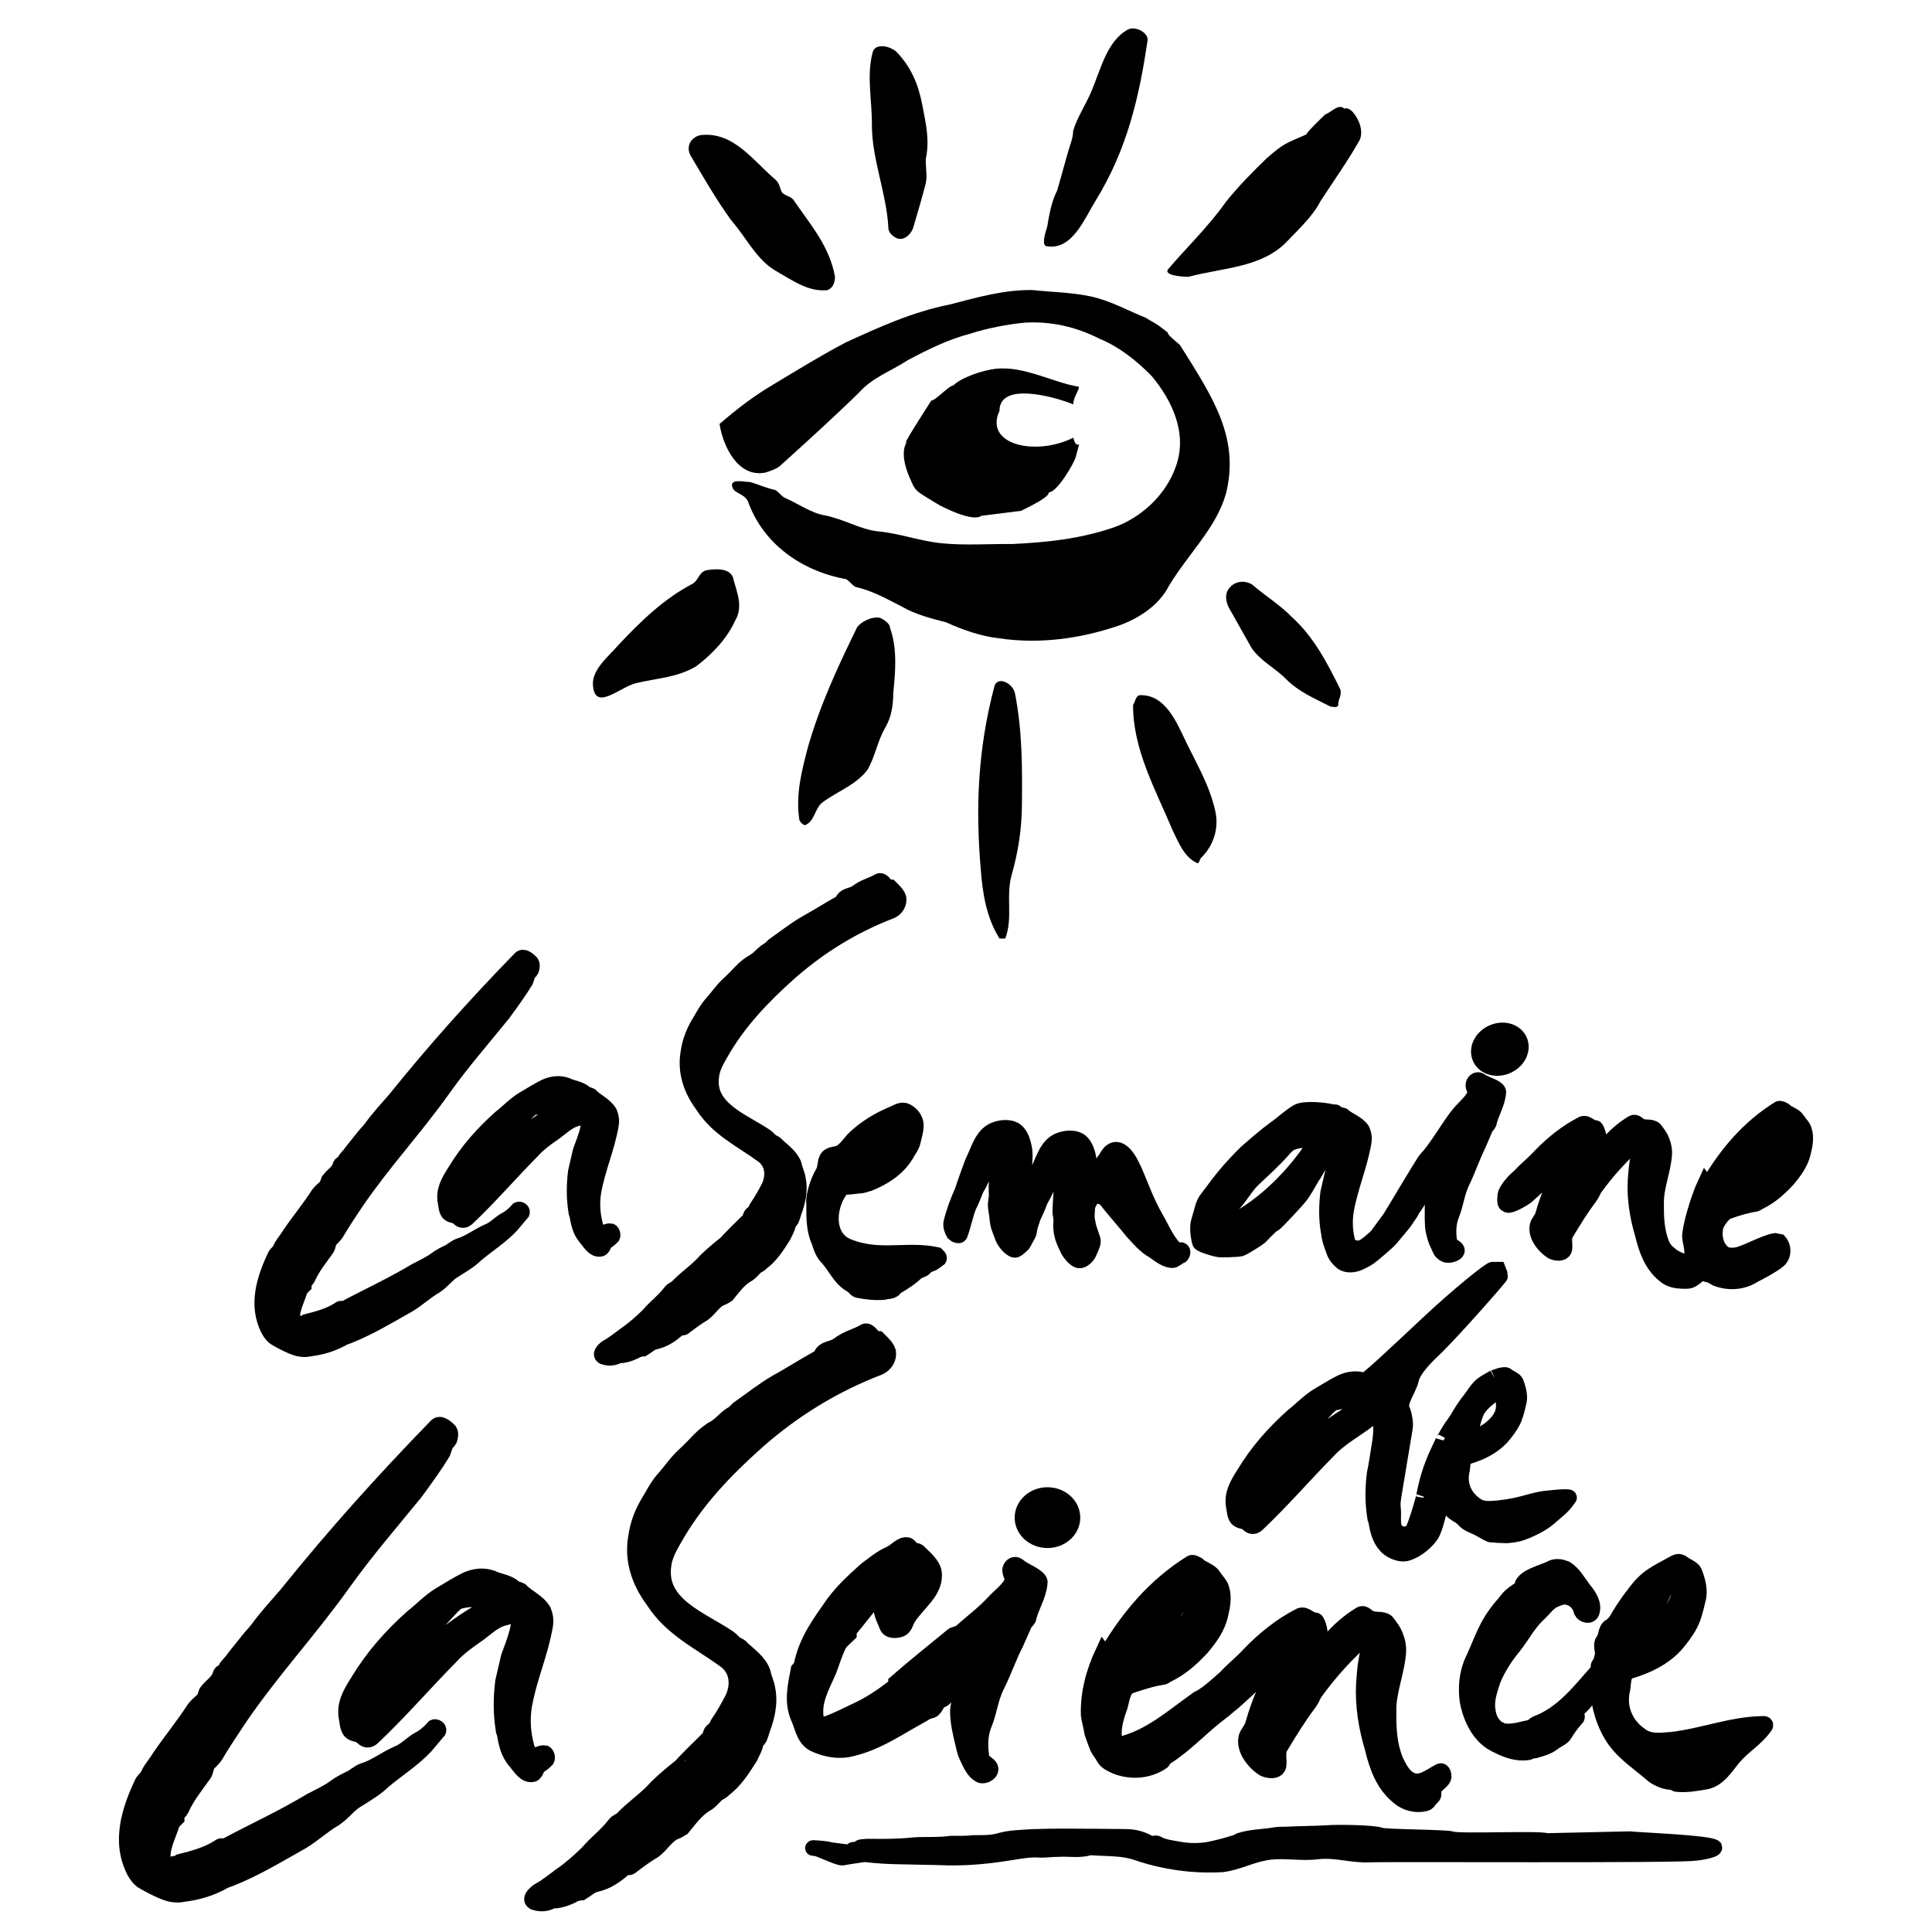 <?xml version="1.0" encoding="utf-8"?>
<!-- Generator: Adobe Illustrator 13.0.0, SVG Export Plug-In . SVG Version: 6.00 Build 14948)  -->
<!DOCTYPE svg PUBLIC "-//W3C//DTD SVG 1.0//EN" "http://www.w3.org/TR/2001/REC-SVG-20010904/DTD/svg10.dtd">
<svg version="1.0" id="Layer_1" xmlns="http://www.w3.org/2000/svg" xmlns:xlink="http://www.w3.org/1999/xlink" x="0px" y="0px"
	 width="192.756px" height="192.756px" viewBox="0 0 192.756 192.756" enable-background="new 0 0 192.756 192.756"
	 xml:space="preserve">
<g>
	<polygon fill-rule="evenodd" clip-rule="evenodd" fill="#FFFFFF" points="0,0 192.756,0 192.756,192.756 0,192.756 0,0 	"/>
	<path fill-rule="evenodd" clip-rule="evenodd" stroke="#000000" stroke-width="1.543" stroke-miterlimit="2.613" d="
		M117.573,184.5c-0.733-0.139-1.48-0.197-2.126-0.572c-0.185-0.094-0.557,0.088-0.741-0.006c-0.737-0.467-1.569-0.658-2.403-0.666
		c-1.02-0.01-2.131-0.02-3.15-0.027c-2.039-0.018-4.17-0.037-6.21,0.037c-1.02,0.084-2.038,0.076-3.06,0.344
		c-0.837,0.27-1.764,0.26-2.69,0.252c-0.742,0.086-1.576,0.078-2.317,0.072c-1.206,0.174-2.502,0.07-3.708,0.152
		c-1.577,0.172-3.059,0.158-4.634,0.145c-1.761,0.076,0.342,0.338-1.418,0.324c-0.371-0.004,3.988-0.182,3.616,0
		c-0.373,0.18-4.356,0.699-4.728,0.789c-0.463-0.004-2.382-0.971-2.753-0.975c-0.556-0.004,0.648,0.098,0,0
		c-0.093-0.002,1.548,0.094,1.455,0.186c6.109,0.789,4.839,0.605,10.954,0.752c2.223,0.111,4.449-0.055,6.675-0.404
		c1.206-0.174,2.32-0.439,3.524-0.338c0.556,0.006,1.113-0.082,1.669-0.076c1.112-0.084,2.314,0.203,3.431-0.248
		c-0.092-0.092-0.09-0.277-0.182-0.463c0.277,0.096,0.089,0.463,0.273,0.557c1.481,0.105,2.965,0.025,4.351,0.498
		c2.771,0.947,5.642,1.34,8.516,1.182c1.483-0.172,2.787-0.898,4.272-1.162c1.856-0.354,3.52,0.123,5.376-0.139
		c1.762-0.168,3.332,0.398,5.094,0.322c1.297-0.082,31.14,0.1,32.439-0.166c0.277,0.004,2.043-0.277,1.953-0.555
		c-0.46-0.465-7.816-0.734-8.464-0.832c-0.186-0.002-8.092,0.186-8.277,0.186c-0.739-0.283-8.747,0.098-9.486-0.186
		c-0.554-0.189-6.514-0.182-7.068-0.371c-0.646-0.281-4.599-0.32-5.341-0.234c-1.391,0.08-2.781,0.068-4.171,0.148
		c-0.371-0.004-0.834-0.008-1.206,0.082c-1.113,0.174-2.225,0.164-3.34,0.523c-0.187,0.09-0.466,0.273-0.651,0.271
		c-0.836,0.27-1.579,0.447-2.415,0.625C119.61,184.701,118.591,184.693,117.573,184.5L117.573,184.5z"/>
	<path fill-rule="evenodd" clip-rule="evenodd" d="M68.934,15.58c1.313,2.221,2.472,4.247,3.999,6.373
		c1.529,1.742,2.475,3.863,4.396,5.032c1.729,0.975,3.263,2.141,5.195,1.966c0.581-0.187,0.779-0.761,0.784-1.337
		c-0.552-3.079-2.464-5.208-4.179-7.72c-0.382-0.387-0.962-0.392-1.151-0.778c-0.19-0.386-0.186-0.77-0.569-1.157
		c-2.3-1.941-4.205-4.839-7.49-4.482C68.951,13.659,68.363,14.614,68.934,15.58L68.934,15.58z"/>
	<path fill-rule="evenodd" clip-rule="evenodd" d="M92.024,10.503c-0.405-2.109-1.125-3.851-2.656-5.401
		c-0.768-0.583-2.117-0.787-2.318,0.172c-0.6,2.299-0.042,4.801-0.062,7.105c-0.031,3.458,1.483,6.928,1.646,10.386
		c-0.003,0.384,0.379,0.772,0.764,0.967c0.769,0.391,1.548-0.371,1.748-1.137c0.397-1.341,0.795-2.683,1.195-4.215
		c0.2-0.766,0.013-1.537,0.022-2.497C92.766,13.966,92.393,12.426,92.024,10.503L92.024,10.503z"/>
	<path fill-rule="evenodd" clip-rule="evenodd" d="M109.323,19.999c3.131-5.089,4.338-10.334,5.159-15.897
		c0.2-0.766-1.145-1.546-1.921-1.169c-2.134,1.134-2.737,4.01-3.723,6.306c-0.591,1.34-1.374,2.485-1.771,3.826
		c-0.005,0.577-0.203,1.151-0.401,1.726c-0.397,1.341-0.797,2.874-1.194,4.215c-0.59,1.147-0.795,2.49-0.998,3.641
		c-0.197,0.574-0.596,1.916-0.017,1.921C106.963,24.972,108.148,21.909,109.323,19.999L109.323,19.999z"/>
	<path fill-rule="evenodd" clip-rule="evenodd" d="M116.51,26.897c-0.391,0.667,1.881,0.722,2.05,0.724
		c3.483-0.93,7.345-0.897,9.878-3.563c1.222-1.287,2.53-2.475,3.316-4.004c1.369-2.102,2.737-4.01,3.915-6.112
		c0.394-0.957-0.131-2.144-0.744-2.81c-0.131-0.142-0.587-0.468-0.781-0.278c-0.574-0.581-1.347,0.374-1.928,0.561
		c-0.195,0.19-1.874,1.802-1.876,1.994c-2.132,0.942-2.203,0.851-3.954,2.373c-1.363,1.333-2.726,2.666-4.093,4.382
		C120.534,22.645,118.461,24.61,116.51,26.897L116.51,26.897z"/>
	<path fill-rule="evenodd" clip-rule="evenodd" d="M115.564,32.456c-0.576-0.389-0.637-0.342-1.212-0.732
		c-1.923-0.785-3.652-1.76-5.579-2.161c-1.928-0.401-3.857-0.418-5.786-0.627c-2.896-0.025-5.412,0.722-8.314,1.464
		c-3.675,0.737-6.97,2.245-10.265,3.753c-2.521,1.322-4.656,2.648-7.18,4.163c-1.94,1.136-3.689,2.465-5.44,3.986
		c0.366,2.309,1.884,5.395,4.591,4.842c0.581-0.187,1.162-0.375,1.551-0.755c2.724-2.473,5.254-4.756,7.785-7.231
		c1.365-1.524,3.107-2.085,4.855-3.223c2.134-1.134,4.072-2.077,6.201-2.635c1.743-0.561,3.676-0.928,5.416-1.105
		c2.704-0.168,5.208,0.43,7.515,1.603c1.924,0.785,3.649,2.144,5.181,3.694c2.102,2.515,3.616,5.794,2.43,9.049
		c-0.99,2.872-3.52,5.155-6.231,6.092c-3.292,1.124-6.576,1.479-10.053,1.641c-2.316-0.02-4.634,0.152-6.949-0.06
		c-2.315-0.212-4.238-0.997-6.553-1.209c-1.736-0.208-3.272-1.182-5.199-1.582c-1.349-0.204-2.692-1.176-4.039-1.764
		c-0.384-0.195-0.574-0.582-0.958-0.777c-0.963-0.2-1.732-0.591-2.502-0.79c-0.579-0.005-2.12-0.403-1.742,0.561
		c0.188,0.578,1.152,0.586,1.532,1.358c1.507,4.238,5.344,6.96,9.777,7.768c0.384,0.195,0.574,0.581,0.958,0.776
		c1.734,0.399,3.079,1.179,4.616,1.961c1.345,0.78,2.886,1.177,4.427,1.575c1.73,0.784,3.462,1.375,5.198,1.582
		c4.049,0.611,8.107,0.07,11.979-1.241c2.131-0.75,4.072-2.077,5.055-3.989c1.959-3.249,4.684-5.722,5.679-9.17
		c1.4-5.559-1.273-9.6-4.565-14.818c-0.097-0.152-1.356-1.077-1.229-1.277L115.564,32.456L115.564,32.456z"/>
	<path fill-rule="evenodd" clip-rule="evenodd" d="M128.322,67.763c1.247,1.263,2.879,1.946,4.417,2.728
		c0.192,0.001,0.77,0.198,0.773-0.186c0.005-0.577,0.395-0.958,0.207-1.535c-1.328-2.701-2.657-5.209-4.765-7.148
		c-1.339-1.356-2.684-2.136-4.024-3.3c-0.961-0.584-2.122-0.21-2.517,0.746c-0.198,0.574-0.01,1.153,0.18,1.538
		c0.761,1.352,1.521,2.703,2.281,4.053C125.828,66.013,127.175,66.6,128.322,67.763L128.322,67.763z"/>
	<path fill-rule="evenodd" clip-rule="evenodd" d="M119.865,85.551c1.185-1.158,1.763-2.866,1.392-4.597
		c-0.557-2.502-1.698-4.432-2.836-6.747c-0.949-1.929-2.08-5.012-4.784-4.844c-0.388,0.189-0.394,0.765-0.588,0.956
		c-0.038,4.417,2.242,8.47,3.944,12.518c0.569,1.158,1.135,2.699,2.481,3.287C119.667,86.126,119.67,85.742,119.865,85.551
		L119.865,85.551z"/>
	<path fill-rule="evenodd" clip-rule="evenodd" d="M100.931,87.308c0.648-2.287,1.006-4.601,1.026-6.906
		c0.031-3.648,0.063-7.297-0.675-11.146c-0.184-1.154-1.913-1.938-2.118-0.595c-1.599,6.133-1.842,11.893-1.316,18.043
		c0.172,2.306,0.536,4.806,1.869,6.931c0.193,0.001,0.579,0.005,0.579,0.005C101.087,91.535,100.333,89.416,100.931,87.308
		L100.931,87.308z"/>
	<path fill-rule="evenodd" clip-rule="evenodd" d="M88.318,72.601c0.653-1.113,0.793-2.298,0.803-3.451
		c0.211-2.111,0.425-4.414-0.329-6.533c0.003-0.384-0.572-0.773-0.957-0.968c-0.771-0.198-1.934,0.367-2.324,0.94
		c-1.966,4.017-3.737,7.843-4.932,12.058c-0.6,2.3-1.199,4.599-0.835,7.1c-0.001,0.192,0.381,0.58,0.574,0.582
		c0.969-0.376,0.98-1.72,1.758-2.291c1.554-1.138,3.296-1.7,4.468-3.226C87.328,75.473,87.534,73.939,88.318,72.601L88.318,72.601z"
		/>
	<path fill-rule="evenodd" clip-rule="evenodd" d="M63.453,68.159c2.14-0.512,4.059-0.54,6-1.676
		c1.749-1.329,3.114-2.854,3.901-4.576c0.784-1.337,0.217-2.687-0.158-4.035c-0.183-1.154-1.534-1.166-2.693-0.984
		c-0.774,0.186-0.781,0.954-1.363,1.333c-2.909,1.511-5.246,3.796-7.39,6.082c-1.17,1.334-2.919,2.664-2.548,4.396
		C59.569,70.814,61.905,68.53,63.453,68.159L63.453,68.159z"/>
	<path fill-rule="evenodd" clip-rule="evenodd" stroke="#000000" stroke-width="1.543" stroke-miterlimit="2.613" d="
		M34.234,157.953c2.354-3.293,4.686-5.953,7.215-9.064c0.938-1.283,1.876-2.566,2.722-3.941c0.095-0.275,0.19-0.551,0.285-0.828
		c0.094-0.184,0.28-0.273,0.375-0.457c0.095-0.275,0.191-0.645,0.008-0.922c-0.368-0.371-0.919-0.838-1.293-0.473
		c-5.33,5.486-10.103,10.791-14.974,16.834c-1.03,1.189-1.965,2.195-2.903,3.479c-0.281,0.367-0.655,0.732-0.936,1.098
		c-0.562,0.732-1.124,1.373-1.593,2.016c-0.281,0.365-0.561,0.547-0.657,0.916c-0.095,0.184-0.373,0.18-0.467,0.363
		c-0.193,0.828-0.937,1.191-1.406,1.832c-0.095,0.277-0.19,0.553-0.285,0.736c-0.28,0.273-0.653,0.547-0.935,0.912
		c-1.127,1.742-2.345,3.207-3.471,4.857c-0.376,0.643-0.844,1.1-1.127,1.742c-0.095,0.275-0.375,0.457-0.562,0.732
		c-1.321,2.754-2.369,5.971-0.819,8.936c0.182,0.369,0.549,0.834,0.917,1.021c0.645,0.375,1.199,0.656,1.845,0.938
		c0.646,0.283,1.386,0.475,2.129,0.295c1.392-0.172,2.599-0.529,3.81-1.164c0.279-0.182,0.558-0.271,0.837-0.361
		c2.511-0.992,4.746-2.355,7.168-3.719c1.21-0.727,2.146-1.641,3.263-2.275c0.838-0.547,1.402-1.371,2.147-1.826
		c1.024-0.637,1.956-1.182,2.704-1.912c1.4-1.186,2.891-2.096,4.201-3.467c0.468-0.549,0.843-1.008,1.311-1.557
		c0.095-0.275-0.274-0.463-0.46-0.373c-0.468,0.551-1.028,1.006-1.586,1.277c-0.745,0.455-1.307,1.096-2.051,1.365
		c-1.209,0.543-2.236,1.363-3.443,1.723c-0.465,0.18-0.838,0.545-1.211,0.727c-0.558,0.271-1.117,0.543-1.583,0.908
		c-0.746,0.547-1.583,0.908-2.421,1.361c-2.888,1.727-5.679,2.994-8.565,4.535c-0.093,0-0.37-0.096-0.463-0.004
		c-1.211,0.82-2.605,1.176-3.998,1.533c-0.093,0.092-0.279,0.182-0.372,0.182c-0.463-0.006-1.301,0.449-1.297-0.104
		c-0.266-1.387,0.486-2.578,0.868-3.865c0.094-0.184,0.282-0.367,0.468-0.549c0-0.092,0.002-0.277,0.003-0.369
		c0.187-0.184,0.374-0.365,0.468-0.549c0.567-1.285,1.411-2.293,2.255-3.484c0.188-0.275,0.191-0.734,0.379-1.01
		c0.281-0.275,0.561-0.549,0.748-0.824c0.753-1.283,1.504-2.383,2.349-3.668C27.209,166.557,30.763,162.809,34.234,157.953
		L34.234,157.953z"/>
	<path fill-rule="evenodd" clip-rule="evenodd" stroke="#000000" stroke-width="1.543" stroke-miterlimit="2.613" d="
		M47.438,163.23c1.039-0.711,1.774-1.553,2.889-1.82c0.556-0.086,1.582-0.723,1.483-0.078c-0.011,1.291-0.58,2.668-1.055,3.955
		c-0.192,0.828-0.385,1.656-0.577,2.484c-0.2,1.658-0.213,3.133,0.05,4.795c-0.001,0.092-0.001,0.184,0.09,0.277
		c0.176,1.016,0.353,2.031,1.087,2.867c0.458,0.557,1.006,1.484,1.749,1.305c0.372-0.088,0.378-0.826,0.75-0.914
		c0.28-0.182,0.466-0.365,0.653-0.547c0.094-0.186,0.005-0.555-0.18-0.648c-0.462-0.096-0.837,0.361-1.299,0.174
		c-0.276-0.188-0.459-0.465-0.549-0.834c-0.358-1.387-0.44-2.586-0.243-3.967c0.489-2.854,1.622-5.242,2.11-8.096
		c0.098-0.553,0.009-1.014-0.172-1.477c-0.548-0.926-1.564-1.305-2.299-2.047c-0.185-0.096-0.37-0.096-0.554-0.189
		c-0.643-0.652-1.569-0.66-2.308-1.035c-0.832-0.283-1.666-0.199-2.503,0.162c-0.931,0.453-1.77,1-2.701,1.545
		c-1.025,0.637-1.773,1.459-2.707,2.189c-2.148,1.916-3.926,3.93-5.431,6.406c-0.751,1.191-1.41,2.293-1.144,3.678
		c0.088,0.461,0.084,0.922,0.359,1.293c0.275,0.279,0.554,0.281,0.923,0.377c0.185,0.094,0.368,0.373,0.645,0.467
		c0.277,0.094,0.557-0.088,0.65-0.18c2.804-2.648,5.145-5.393,7.856-8.137C45.667,164.506,46.507,163.867,47.438,163.23
		L47.438,163.23z"/>
	<path fill-rule="evenodd" clip-rule="evenodd" stroke="#000000" stroke-width="1.543" stroke-miterlimit="2.613" d="
		M68.333,145.115c-0.832,0.738-1.404,1.646-2.153,2.471c-0.562,0.641-0.939,1.375-1.315,2.016c-0.752,1.193-1.226,2.387-1.423,3.768
		c-0.391,2.303,0.332,4.43,1.706,6.285c1.828,2.873,4.597,4.096,7.268,6.055c1.196,0.934,1.276,2.408,0.709,3.695
		c-0.471,0.916-0.941,1.742-1.505,2.566c-0.095,0.277-0.283,0.551-0.562,0.734c-0.188,0.182-0.189,0.459-0.284,0.643
		c-2.654,2.596-3.284,3.291-2.338,2.469c-1.026,0.82-1.959,1.551-2.895,2.465c-1.03,1.189-2.334,2.008-3.457,3.195
		c-0.187,0.184-0.558,0.271-0.746,0.547c-0.844,1.1-1.869,1.828-2.712,2.834c-0.841,0.822-1.775,1.645-2.708,2.281
		c-0.746,0.547-1.4,1.096-2.238,1.549c-0.373,0.273-0.934,0.822-0.38,1.104c0.832,0.283,1.667,0.105,2.229-0.535
		c-0.093,0.092-0.093,0.092-0.187,0.184c0,0.092-0.001,0.184,0.092,0.186c0.742-0.086,1.393-0.357,2.045-0.721
		c0.185,0.002,0.371-0.088,0.557-0.088c0.465-0.271,0.933-0.729,1.397-0.816c1.207-0.266,2.046-0.904,2.887-1.635
		c0.187-0.184,0.371,0.004,0.557-0.088c0.746-0.547,1.306-1.002,2.051-1.457c1.024-0.543,1.498-1.738,2.521-2.098
		c0.278-0.09,0.466-0.273,0.652-0.363c0.749-0.916,1.405-1.832,2.337-2.377c0.372-0.182,0.653-0.547,0.934-0.822
		c0.188-0.273,0.652-0.363,0.839-0.639c1.119-0.818,1.871-2.012,2.623-3.203c0.189-0.459,0.47-0.826,0.568-1.379
		c0.001-0.184,0.281-0.365,0.375-0.549c0.189-0.459,0.286-0.92,0.476-1.379c0.381-1.195,0.577-2.393,0.31-3.592
		c-0.088-0.555-0.362-1.018-0.45-1.572c-0.362-1.018-1.283-1.67-2.11-2.416c-0.091-0.184-0.368-0.279-0.553-0.373
		c-0.276-0.186-0.459-0.465-0.736-0.65c-2.764-1.869-7.014-3.289-6.517-7.156c0.102-1.014,0.572-1.84,1.043-2.664
		c2.165-3.854,5.064-6.871,8.333-9.793c3.642-3.195,7.648-5.65,12.111-7.363c0.651-0.271,1.027-0.912,0.94-1.559
		c-0.181-0.555-0.641-0.928-1.008-1.299c-0.093-0.002-0.277-0.096-0.37-0.096c-0.368-0.279-0.641-0.928-1.107-0.562
		c-0.838,0.453-1.673,0.631-2.513,1.27c-0.56,0.455-1.485,0.262-1.771,1.182c-1.49,0.816-2.888,1.727-4.378,2.543
		c-1.397,0.818-2.517,1.73-3.823,2.641c-0.187,0.184-0.374,0.365-0.467,0.457c-0.744,0.363-1.121,1.004-1.866,1.459
		C70.111,143.102,69.36,144.201,68.333,145.115L68.333,145.115z"/>
	<path fill-rule="evenodd" clip-rule="evenodd" stroke="#000000" stroke-width="1.543" stroke-miterlimit="2.613" d="
		M88.503,162.244c0.186,0.504,0.923,0.469,1.388,0.287c0.372-0.18,0.469-0.641,0.657-1.008c0.941-1.559,2.897-2.74,2.636-4.678
		c-0.178-0.832-0.915-1.393-1.558-2.043c-0.092-0.092-0.277-0.094-0.462-0.096c-0.276-0.188-0.458-0.557-0.644-0.559
		c-0.648-0.098-1.118,0.635-1.769,0.906c-0.837,0.361-1.584,1-2.331,1.547c-1.214,1.096-2.242,2.01-3.273,3.383
		c-1.407,2.016-2.72,3.756-3.205,6.242c-0.093,0.09-0.188,0.273-0.281,0.365c-0.292,1.564-0.676,3.129-0.041,4.701
		c0.455,0.926,0.538,2.127,1.552,2.688c1.015,0.471,2.125,0.756,3.331,0.582c2.785-0.529,4.93-2.078,7.258-3.348
		c0.372-0.182,0.652-0.455,1.117-0.543c0.464-0.09,0.563-0.826,0.935-1.006c0.279-0.09,0.373-0.182,0.56-0.365
		c0.093-0.092,0.095-0.275,0.188-0.367c0.558-0.18,0.841-0.822,1.49-0.816c0.084,0.922-0.479,1.748-0.486,2.578
		c-0.01,1.105,0.258,2.215,0.526,3.322c0.09,0.371,0.179,0.832,0.36,1.203c0.364,0.74,0.635,1.48,1.281,1.854
		c0.461,0.281,1.392-0.264,1.026-0.82c-0.183-0.277-0.737-0.467-0.826-0.93c-0.175-1.199-0.165-2.305,0.308-3.408
		c0.475-1.193,0.578-2.391,1.144-3.586c0.755-1.469,1.23-2.939,1.985-4.408c0.283-0.643,0.567-1.285,0.851-1.928
		c0.094-0.184,0.28-0.273,0.374-0.459c0.29-1.287,1.04-2.295,1.145-3.584c0.095-0.277-0.273-0.557-0.55-0.742
		c-0.553-0.375-1.107-0.562-1.659-1.029c-0.276-0.186-0.648-0.006-0.744,0.363c-0.097,0.459,0.363,0.832,0.174,1.291
		c-0.378,0.826-1.217,1.373-1.872,2.105c-1.028,1.096-2.148,1.916-3.269,2.922c-0.279,0.18-0.65,0.178-0.837,0.361
		c-1.867,1.551-3.733,3.01-5.601,4.652c-0.001,0.092-0.095,0.275-0.096,0.369c-1.306,1.002-2.518,1.82-3.913,2.453
		c-0.931,0.453-1.862,0.906-2.792,1.268c-0.372,0.088-1.021,0.176-1.11-0.285c-0.447-1.85,0.587-3.5,1.25-5.061
		c0.285-0.828,0.57-1.654,0.948-2.48c0.188-0.367,0.655-0.732,1.029-1.098c0.001-0.094,0.004-0.369,0.097-0.461
		c1.404-1.646,2.531-3.389,4.211-4.758c0.093-0.09,0.278,0.004,0.463,0.004c0.277,0.096,0.274,0.371,0.087,0.555
		c-0.56,0.455-1.119,0.912-1.497,1.555C87.683,160.67,88.232,161.504,88.503,162.244L88.503,162.244z"/>
	
		<path fill-rule="evenodd" clip-rule="evenodd" fill="#FFFFFF" stroke="#000000" stroke-width="1.543" stroke-miterlimit="2.613" d="
		M41.508,163.988c1.342-1.148,2.337-2.377,3.553-3.656c0.28-0.275,0.654-0.641,1.025-0.637c0.743-0.178,1.577-0.172,2.315,0.111
		c0.185,0.094,0.274,0.465,0.087,0.646c-3.91,2.086-6.808,5.012-9.985,7.936c-0.093-0.002-0.277-0.004-0.277-0.096
		c0.101-0.922,0.847-1.467,1.408-2.107C40.199,165.359,40.761,164.627,41.508,163.988L41.508,163.988z"/>
	<path fill-rule="evenodd" clip-rule="evenodd" stroke="#000000" stroke-width="1.543" stroke-miterlimit="2.613" d="
		M116.523,167.062c1.303-0.633,2.33-1.547,3.359-2.645c0.843-1.006,1.593-2.014,1.882-3.303c0.192-0.828,0.386-1.748,0.115-2.58
		c-0.088-0.461-0.549-0.834-0.822-1.297c-0.365-0.557-1.106-0.656-1.565-1.119c-0.185-0.096-0.461-0.281-0.647-0.191
		c-3.634,2.273-6.256,5.385-8.419,9.055c-0.095,0.184-0.369-0.188-0.369-0.188c-0.944,2.02-1.519,4.135-1.446,6.348
		c0.089,0.555,0.269,1.201,0.355,1.756c0.181,0.555,0.362,1.018,0.543,1.479c0.183,0.371,0.458,0.65,0.641,1.021
		c0.273,0.463,0.827,0.652,1.196,0.84c1.479,0.564,3.146,0.488,4.545-0.422c0.187-0.09,0.188-0.367,0.375-0.457
		c2.143-1.365,3.641-3.104,5.6-4.562c0.373-0.273,0.747-0.639,1.12-0.912c1.121-1.004,2.148-1.918,3.177-3.014
		c0.375-0.459,0.657-0.918,1.031-1.283c0.186-0.09,0.464-0.088,0.648,0.006c-1.223,2.018-2.167,4.039-2.837,6.43
		c-0.097,0.459-0.563,0.916-0.659,1.285c-0.289,1.195,0.719,2.496,1.732,3.148c0.369,0.188,1.294,0.381,1.485-0.262
		c0.098-0.646-0.173-1.385,0.202-1.936c0.94-1.559,1.786-2.936,2.817-4.309c0.281-0.365,0.376-0.643,0.564-1.01
		c1.595-2.199,3.186-3.936,5.147-5.67c0.093-0.092,0.279-0.184,0.464-0.09c0.184,0.094,0.089,0.371,0.088,0.555
		c-0.568,1.379-0.673,2.76-0.778,4.234c-0.112,2.211,0.239,4.334,0.869,6.461c0.447,1.848,1.08,3.605,2.553,4.816
		c0.735,0.652,1.752,0.938,2.774,0.67c0.278-0.09,0.374-0.459,0.654-0.641c0.187-0.182,0.096-0.459,0.098-0.645
		c0.191-0.645,0.934-0.82,1.031-1.373c0.002-0.186-0.087-0.646-0.365-0.557c-0.931,0.453-1.959,1.457-3.065,0.803
		c-0.646-0.375-1.009-1.115-1.374-1.855c-0.635-1.572-0.713-3.141-0.699-4.801c-0.073-2.121,0.87-4.049,0.981-6.168
		c0.004-0.461-0.085-0.924-0.266-1.385c-0.181-0.555-0.548-1.02-0.914-1.484c-0.46-0.371-1.111-0.102-1.665-0.383
		c-0.276-0.094-0.551-0.557-0.923-0.377c-1.211,0.729-2.238,1.641-3.175,2.738c-0.466,0.365-0.749,0.824-1.123,1.281
		c-0.093,0-0.278-0.002-0.37-0.004c-0.273-0.555,0.471-0.916,0.568-1.469s0.01-1.107-0.172-1.57
		c-0.092-0.092-0.089-0.369-0.274-0.371c-0.556-0.004-0.921-0.652-1.479-0.473c-1.954,0.996-3.635,2.365-5.131,3.92
		c-0.749,0.822-1.588,1.461-2.337,2.283c-0.747,0.641-1.401,1.279-2.24,1.826c-0.279,0.182-0.558,0.271-0.745,0.453
		c-2.424,1.73-4.572,3.648-7.451,4.361c-0.279,0.09-0.555-0.189-0.645-0.467c-0.175-1.199,0.205-2.303,0.586-3.406
		c0.191-0.736,0.292-1.656,0.943-1.928c1.022-0.359,2.138-0.719,3.251-0.895C116.15,167.336,116.338,167.154,116.523,167.062
		L116.523,167.062z"/>
	
		<path fill-rule="evenodd" clip-rule="evenodd" fill="#FFFFFF" stroke="#000000" stroke-width="1.543" stroke-miterlimit="2.613" d="
		M115.622,164.197c-0.447,0.303-0.936,1.006-1.487,0.541c0.846-1.377,1.876-2.658,2.999-3.939c0.562-0.732,1.217-1.371,1.964-1.918
		c0.186-0.092,0.463,0.004,0.554,0.189c-0.001,0.184-0.003,0.367-0.004,0.461c-0.376,0.641-0.567,1.285-1.036,1.926
		C117.675,162.557,116.834,163.377,115.622,164.197L115.622,164.197z"/>
	<path fill-rule="evenodd" clip-rule="evenodd" stroke="#000000" stroke-width="1.543" stroke-miterlimit="2.613" d="
		M154.896,173.926c0.467-0.363,1.023-0.543,1.212-0.91c0.377-0.643,0.752-1.1,1.22-1.648c0.094-0.184-0.183-0.371-0.088-0.555
		c0.282-0.459,0.748-0.73,1.029-1.189c0.189-0.459,0.384-1.473,1.122-1.098c0.17,1.754,0.618,3.51,1.716,5.086
		c1.099,1.484,2.481,2.326,3.861,3.537c0.553,0.373,1.198,0.656,1.94,0.662c0.092,0.002,0.275,0.188,0.368,0.188
		c1.019,0.102,1.947-0.074,2.968-0.25c1.207-0.268,1.865-1.367,2.615-2.281c1.03-1.283,2.333-1.916,3.271-3.291
		c0.096-0.275-0.369-0.188-0.369-0.188c-3.059,0.064-5.941,1.238-9.002,1.58c-1.113,0.082-2.227,0.258-3.146-0.488
		c-1.474-1.027-2.199-2.785-1.721-4.625c0.099-0.645,0.014-1.566,0.758-1.744c1.765-0.537,3.254-1.264,4.47-2.543
		c0.562-0.641,1.124-1.373,1.501-2.107s0.569-1.562,0.763-2.391c0.286-0.92,0.017-1.936-0.346-2.861
		c-0.183-0.369-0.829-0.559-1.29-0.934c-0.184-0.092-0.369-0.094-0.555-0.004c-1.956,1.09-2.88,1.373-4.193,3.205
		c-0.469,0.549-1.432,2.008-1.714,2.559c-0.188,0.275-0.457,0.549-0.644,0.639c-0.466,0.273-0.372,1.006-0.653,1.371
		c-0.375,0.459-0.009,1.016-0.106,1.566c-0.095,0.184-0.097,0.461-0.19,0.645c-0.094,0.09-0.095,0.184-0.188,0.275
		c-0.094,0.09,0.089,0.369-0.005,0.461c-1.872,2.104-3.56,4.395-6.256,5.385c-0.186,0.09-0.28,0.273-0.466,0.365
		c-1.021,0.174-1.858,0.535-2.876,0.344c-0.185-0.094-0.369-0.188-0.554-0.281c-0.552-0.467-0.825-1.021-0.911-1.76
		c-0.177-1.018,0.203-2.027,0.489-2.947c0.474-1.193,1.226-2.387,2.068-3.393c0.938-1.189,1.504-2.385,2.625-3.389
		c0.467-0.457,0.843-1.006,1.4-1.277c0.465-0.182,0.931-0.453,1.485-0.264c0.646,0.189,1.105,0.654,1.284,1.393
		c0.183,0.371,0.829,0.561,1.019,0.102c0.285-0.828-0.263-1.662-0.813-2.312c-0.55-0.742-1.006-1.576-1.742-2.043
		c-0.462-0.188-0.925-0.285-1.389-0.104c-0.746,0.453-3.183,0.918-3.007,2.027c-1.5,0.852-1.453,1.258-2.015,1.807
		c-1.686,2.014-1.898,3.297-3.032,5.684c-0.474,1.195-0.577,2.484-0.403,3.777c0.354,1.846,1.265,3.697,3.019,4.451
		c0.923,0.469,1.938,0.846,3.053,0.672c0.186-0.092,0.464-0.18,0.65-0.18C153.778,174.471,154.429,174.291,154.896,173.926
		L154.896,173.926z"/>
	
		<path fill-rule="evenodd" clip-rule="evenodd" fill="#FFFFFF" stroke="#000000" stroke-width="1.543" stroke-miterlimit="2.613" d="
		M165.106,162.582c-0.456,0.559-1.125,1.559-1.678,1.184c-0.46-0.371,0.378-0.826,0.568-1.377c0.189-0.553,0.75-1.1,1.033-1.65
		c0.377-0.734,0.754-1.377,1.038-2.111c0.097-0.461,1.215-1.189,1.395-0.541C167.91,159.934,166.231,161.209,165.106,162.582
		L165.106,162.582z"/>
	<path fill-rule="evenodd" clip-rule="evenodd" d="M94.092,50.623c-3.014-1.832-2.679-1.499-3.348-2.998
		c-0.341-0.762-1.005-2.665-0.168-3.664c-1.093,1.304,2.344-3.998,2.344-3.998c0.419,0,1.758-1.499,2.177-1.499
		c0.838-0.833,3.008-1.527,4.185-1.665c2.846-0.333,5.734,1.347,8.247,1.764c0.419,0-0.446,0.943-0.446,1.776
		c-2.094-0.833-7.365-2.234-7.365,0.652c-1.562,3.345,3.548,4.577,7.365,2.679c0.42,1.667,0.904-0.542,0.235,1.956
		c-0.153,0.569-1.841,3.497-2.68,3.497c0.09,0.621-3.405,2.074-2.678,1.832l-4.018,0.5C96.771,52.289,92.594,49.712,94.092,50.623
		L94.092,50.623z"/>
	<path fill-rule="evenodd" clip-rule="evenodd" stroke="#000000" stroke-width="1.543" stroke-miterlimit="2.613" d="
		M104.506,153.676c1.381,0,2.5-1.012,2.5-2.262c0-1.248-1.119-2.26-2.5-2.26s-2.5,1.012-2.5,2.26
		C102.006,152.664,103.125,153.676,104.506,153.676L104.506,153.676z"/>
	<path fill-rule="evenodd" clip-rule="evenodd" stroke="#000000" stroke-width="1.543" stroke-miterlimit="2.613" d="
		M102.19,119.842c0.319-0.994,0.811-1.936,1.274-2.814c0.609-1.154,0.908-2.646,2.105-3.203c0.709-0.314,1.734-0.41,2.319,0.125
		c0.487,0.488,0.633,1.168,0.754,1.775c0.12,0.852-0.006,0.381-0.032,1.279c-0.05,0.584-0.26,0.342,0.097,0.809l0.685-0.867
		c0.783-0.777,0.466-0.795,0.889-1.279c0.155-0.178,0.497-1.15,1.303-0.932c1.488,0.562,1.996,3.82,3.758,6.846
		c0.675,1.16,1.118,2.383,2.143,3.258c0.097,0.051,0.269-0.168,0.366-0.119c0.269,0.072,0.097,0.535-0.05,0.582
		c-0.294,0.098-0.587,0.438-0.832,0.436c-0.659-0.025-1.22-0.488-1.854-0.926c-0.902-0.512-1.463-1.219-2.096-1.898
		c-0.561-0.707-2.111-2.475-2.696-3.252c-0.268-0.316-0.93-0.414-1.369-0.27l-0.465,0.939c-0.019,0.318-0.075,1.186-0.037,1.299
		c0.129,0.664,0.131,0.725,0.251,1.074l0.27,0.803c0.156,0.312,0.029,0.652-0.023,0.775c-0.275,0.645-0.332,0.895-0.669,1.205
		c-0.204,0.188-0.438,0.295-0.608,0.27c-0.415-0.023-1.061-0.83-1.207-1.268c-0.462-0.898-0.683-1.604-0.593-2.67
		c0.028-0.326-0.113-0.678-0.095-1.021c0.026-0.518,0.056-1.283,0.078-1.514c0.131-1.34,0.147-1.959,0.37-3.246
		c0.024-0.172-0.17-0.512-0.439-0.342c-0.121,0.121-0.321,0.613-0.347,0.783c-0.318,0.51-0.355,0.756-0.658,1.328
		c-0.339,0.641-0.563,1.238-0.932,1.846c-0.146,0.291-0.283,0.709-0.403,0.973c-0.136,0.297-0.234,0.531-0.381,0.822l-0.04,0.115
		l-0.187,0.602c-0.174,0.426-0.113,0.748-0.266,1.02c-0.638,1.137-0.375,0.809-0.757,1.16c-0.204,0.188-0.408,0.383-0.578,0.359
		c-0.415-0.025-1.058-0.832-1.207-1.27c-0.33-0.963-0.461-0.971-0.551-2.037c-0.024-0.285-0.161-0.877-0.147-1.221
		c0.012-0.322,0.157-0.967,0.084-1.186c-0.046-1.361,0.152-2.721,0.375-4.008c0.024-0.17-0.171-0.512-0.439-0.342
		c-0.122,0.121-0.322,0.613-0.347,0.783c-0.318,0.51-0.355,0.756-0.658,1.328c-0.34,0.643-0.564,1.238-0.932,1.846
		c-0.147,0.291-0.284,0.709-0.404,0.973c-0.135,0.297-0.234,0.531-0.381,0.822c-0.343,0.924-0.516,1.869-0.859,2.793
		c-0.099,0.193-0.489-0.002-0.61-0.123c-0.195-0.34-0.316-0.705-0.267-1.045c0.271-1.141,0.663-2.16,1.129-3.205
		c0.319-0.994,0.663-1.918,1.006-2.84c0.588-1.166,0.908-2.646,2.105-3.203c0.709-0.314,1.735-0.41,2.32,0.127
		c0.487,0.486,0.633,1.166,0.754,1.773c0.12,0.852-0.053,1.799-0.079,2.697c-0.05,0.582-0.043,0.457-0.126,1.145
		C101.953,118.941,102.142,119.697,102.19,119.842L102.19,119.842z"/>
	<path fill-rule="evenodd" clip-rule="evenodd" stroke="#000000" stroke-width="1.543" stroke-miterlimit="2.613" d="
		M72.747,98.137c-0.693,0.617-1.17,1.373-1.794,2.059c-0.468,0.535-0.782,1.146-1.096,1.682c-0.626,0.992-1.021,1.988-1.186,3.139
		c-0.326,1.918,0.276,3.691,1.421,5.236c1.523,2.396,3.831,3.414,6.056,5.047c0.997,0.777,1.063,2.008,0.591,3.078
		c-0.393,0.766-0.785,1.453-1.255,2.141c-0.079,0.23-0.235,0.459-0.468,0.611c-0.155,0.152-0.158,0.383-0.236,0.535
		c-2.212,2.164-2.736,2.742-1.949,2.057c-0.855,0.686-1.633,1.293-2.412,2.055c-0.858,0.99-1.945,1.672-2.881,2.664
		c-0.156,0.152-0.465,0.227-0.622,0.455c-0.703,0.916-1.558,1.523-2.26,2.363c-0.701,0.684-1.479,1.369-2.256,1.9
		c-0.622,0.455-1.167,0.91-1.865,1.289c-0.311,0.229-0.778,0.686-0.317,0.92c0.693,0.236,1.389,0.088,1.857-0.445
		c-0.078,0.076-0.078,0.076-0.155,0.152c-0.001,0.076-0.001,0.154,0.076,0.154c0.618-0.072,1.161-0.297,1.704-0.6
		c0.154,0.002,0.31-0.074,0.464-0.072c0.388-0.229,0.777-0.609,1.165-0.682c1.005-0.223,1.705-0.754,2.406-1.363
		c0.155-0.152,0.309,0.004,0.464-0.072c0.622-0.455,1.088-0.836,1.709-1.215c0.854-0.453,1.249-1.449,2.101-1.748
		c0.232-0.074,0.389-0.227,0.543-0.303c0.625-0.764,1.171-1.525,1.948-1.98c0.311-0.15,0.544-0.457,0.778-0.686
		c0.157-0.229,0.543-0.301,0.7-0.531c0.933-0.684,1.559-1.676,2.186-2.67c0.158-0.383,0.392-0.688,0.474-1.148
		c0.001-0.152,0.234-0.305,0.312-0.457c0.158-0.383,0.238-0.768,0.396-1.15c0.318-0.996,0.481-1.992,0.258-2.994
		c-0.073-0.461-0.301-0.848-0.375-1.309c-0.301-0.848-1.069-1.393-1.758-2.014c-0.076-0.154-0.307-0.232-0.461-0.311
		c-0.23-0.156-0.383-0.387-0.613-0.543c-2.303-1.557-5.845-2.74-5.431-5.963c0.085-0.846,0.477-1.533,0.869-2.221
		c1.804-3.211,4.22-5.725,6.944-8.16c3.035-2.663,6.374-4.708,10.093-6.135c0.542-0.226,0.856-0.761,0.783-1.299
		c-0.15-0.462-0.534-0.773-0.839-1.083c-0.078-0.001-0.231-0.079-0.309-0.079c-0.306-0.233-0.533-0.773-0.922-0.469
		c-0.699,0.378-1.395,0.525-2.095,1.057c-0.466,0.38-1.237,0.22-1.475,0.986c-1.242,0.681-2.407,1.439-3.648,2.12
		c-1.165,0.681-2.098,1.441-3.186,2.2c-0.156,0.152-0.312,0.305-0.39,0.38c-0.62,0.302-0.934,0.837-1.555,1.216
		C74.229,96.46,73.604,97.377,72.747,98.137L72.747,98.137z"/>
	<path fill-rule="evenodd" clip-rule="evenodd" stroke="#000000" stroke-width="1.543" stroke-miterlimit="2.613" d="
		M130.26,118.531c-0.375,0.545-0.164,0.475-1.9,2.32c-2.331,2.477-0.341,0.143-2.699,2.596c-0.079,0.084-1.634,1.066-1.879,1.127
		c-0.329,0.084-2.1,0.133-2.255,0.072c-0.312-0.043-1.554-0.418-1.786-0.623c-0.055-0.064-0.375-1.373-0.144-2.135
		c0.375-1.232,0.411-1.725,0.797-2.242c1.455-1.951,2.136-2.873,3.942-4.66c0.785-0.689,1.955-1.709,2.817-2.332
		c0.784-0.539,1.521-1.262,2.304-1.723c0.705-0.379,2.633-0.168,3.333-0.014c0.621,0.238,0.177-0.201,0.719,0.273
		c0.155,0.061,0.312,0.043,0.467,0.104c0.619,0.543,1.475,0.758,1.937,1.471c0.153,0.363,0.229,0.736,0.146,1.201
		c-0.408,2.4-1.36,4.477-1.77,6.877c-0.165,1.158-0.095,2.139,0.208,3.248c0.038,0.15,0.614,0.541,1.196,0.439
		c0.565-0.098,1.578-1.129,1.689-1.221l1.244-1.697c0.157-0.168,3.463-5.828,3.698-6.006c0.943-0.936,2.384-3.484,3.25-4.486
		c0.551-0.666,1.257-1.197,1.574-1.914c0.159-0.396-0.229-0.66-0.147-1.049c0.08-0.312,0.394-0.498,0.626-0.369
		c0.465,0.33,0.932,0.434,1.397,0.689c0.232,0.127,0.543,0.324,0.463,0.561c-0.086,1.072-0.717,1.975-0.959,3.064
		c-0.079,0.162-0.236,0.254-0.315,0.414c-0.238,0.557-0.477,1.115-0.715,1.672c-0.634,1.283-1.033,2.541-1.668,3.824
		c-0.476,1.039-0.562,2.035-0.96,3.066c-0.397,0.953-0.404,1.867-0.257,2.84c0.076,0.373,0.542,0.477,0.697,0.688
		c0.308,0.424-0.726,0.744-1.113,0.559c-0.544-0.248-0.523-0.615-0.831-1.191c-0.153-0.287-0.396-1.258-0.417-1.568
		c-0.071-1.023-0.011-2.314-0.003-3.229c0.006-0.686,0.398-1.465,0.14-1.619c-0.273,0.029-1.972,2.912-2.159,3.084l-0.187,0.342
		c-0.044,0.053-0.479,0.744-0.728,1.066c-0.275,0.355-1.056,1.256-1.268,1.518c-0.305,0.377-1.91,1.715-2.136,1.867
		c-0.478,0.322-1.068,0.576-1.175,0.613c-0.625,0.219-1.305,0.172-1.691-0.244c-0.618-0.619-0.564-0.736-1.013-1.99
		c-0.034-0.1-0.175-0.812-0.174-0.889c-0.223-1.346-0.214-2.562-0.047-3.949c0.162-0.701,0.323-1.402,0.485-2.104
		c0.398-1.107-0.107-1.205-0.672-1.186c-0.608,0.02-1.072,1.352-1.408,1.715L130.26,118.531L130.26,118.531z"/>
	
		<path fill-rule="evenodd" clip-rule="evenodd" fill="#FFFFFF" stroke="#000000" stroke-width="1.543" stroke-miterlimit="2.613" d="
		M124.931,117.752c1.129-1.074,2.178-2,3.2-3.172c0.235-0.254,0.55-0.59,0.862-0.623c0.625-0.217,1.327-0.291,1.95-0.129
		c0.155,0.061,0.197,0.334,0.073,0.525c-1.623,2.504-4.721,5.992-8.479,7.744c-0.073,0.035-0.424-0.197-0.423-0.273
		c0.084-0.768,0.366-1.117,0.892-1.656C123.757,119.395,124.302,118.35,124.931,117.752L124.931,117.752z"/>
	<path fill-rule="evenodd" clip-rule="evenodd" stroke="#000000" stroke-width="1.543" stroke-miterlimit="2.613" d="
		M44.156,108.709c1.961-2.744,3.905-4.959,6.012-7.553c0.782-1.068,1.563-2.139,2.269-3.283c0.079-0.23,0.158-0.461,0.237-0.691
		c0.079-0.152,0.234-0.227,0.312-0.38c0.08-0.229,0.159-0.537,0.007-0.768c-0.306-0.31-0.766-0.698-1.078-0.394
		c-4.442,4.571-8.418,8.993-12.479,14.028c-0.858,0.99-1.638,1.83-2.419,2.898c-0.234,0.305-0.546,0.609-0.78,0.916
		c-0.469,0.609-0.937,1.143-1.328,1.678c-0.234,0.305-0.467,0.457-0.547,0.764c-0.079,0.152-0.31,0.15-0.389,0.303
		c-0.161,0.691-0.781,0.992-1.172,1.527c-0.079,0.23-0.158,0.459-0.237,0.611c-0.234,0.229-0.544,0.457-0.779,0.762
		c-0.939,1.453-1.954,2.672-2.893,4.047c-0.313,0.535-0.703,0.916-0.939,1.453c-0.079,0.229-0.312,0.381-0.468,0.609
		c-1.102,2.295-1.975,4.977-0.684,7.447c0.152,0.309,0.458,0.695,0.765,0.852c0.538,0.312,1,0.547,1.538,0.781
		c0.538,0.234,1.155,0.395,1.774,0.246c1.16-0.145,2.166-0.443,3.174-0.971c0.233-0.152,0.465-0.227,0.698-0.303
		c2.092-0.826,3.956-1.963,5.974-3.098c1.009-0.605,1.788-1.367,2.719-1.896c0.699-0.455,1.168-1.143,1.79-1.521
		c0.854-0.529,1.63-0.984,2.253-1.594c1.167-0.988,2.409-1.746,3.5-2.889c0.39-0.457,0.702-0.84,1.092-1.297
		c0.079-0.23-0.228-0.387-0.383-0.311c-0.39,0.457-0.857,0.838-1.322,1.064c-0.621,0.379-1.089,0.912-1.709,1.137
		c-1.007,0.453-1.863,1.137-2.87,1.436c-0.387,0.15-0.699,0.455-1.009,0.605c-0.465,0.227-0.931,0.453-1.319,0.758
		c-0.622,0.455-1.32,0.756-2.018,1.135c-2.406,1.438-4.732,2.494-7.137,3.779c-0.078-0.002-0.309-0.08-0.386-0.004
		c-1.01,0.682-2.171,0.98-3.332,1.277c-0.078,0.076-0.233,0.152-0.31,0.15c-0.386-0.004-1.084,0.375-1.08-0.086
		c-0.222-1.154,0.405-2.146,0.723-3.221c0.078-0.152,0.234-0.305,0.39-0.457c0.001-0.078,0.002-0.23,0.003-0.307
		c0.156-0.152,0.312-0.307,0.391-0.459c0.473-1.07,1.175-1.91,1.878-2.902c0.157-0.229,0.16-0.613,0.316-0.842
		c0.233-0.229,0.467-0.459,0.624-0.688c0.627-1.07,1.253-1.986,1.958-3.057C38.301,115.881,41.263,112.756,44.156,108.709
		L44.156,108.709z"/>
	<path fill-rule="evenodd" clip-rule="evenodd" stroke="#000000" stroke-width="1.543" stroke-miterlimit="2.613" d="
		M55.16,113.107c0.866-0.592,1.478-1.293,2.407-1.516c0.464-0.072,1.318-0.604,1.236-0.066c-0.009,1.076-0.483,2.225-0.878,3.297
		c-0.161,0.689-0.321,1.379-0.481,2.07c-0.167,1.381-0.178,2.609,0.042,3.994c0,0.078-0.001,0.154,0.076,0.232
		c0.147,0.846,0.294,1.691,0.905,2.389c0.382,0.465,0.839,1.236,1.458,1.088c0.31-0.074,0.314-0.688,0.624-0.762
		c0.233-0.152,0.389-0.305,0.544-0.457c0.079-0.152,0.004-0.461-0.149-0.539c-0.386-0.08-0.698,0.301-1.083,0.145
		c-0.23-0.156-0.382-0.387-0.458-0.695c-0.298-1.154-0.367-2.154-0.202-3.305c0.407-2.379,1.351-4.369,1.758-6.746
		c0.081-0.461,0.007-0.846-0.143-1.23c-0.457-0.773-1.304-1.088-1.916-1.707c-0.153-0.078-0.308-0.08-0.462-0.158
		c-0.536-0.543-1.308-0.549-1.922-0.861c-0.693-0.236-1.389-0.166-2.086,0.135c-0.776,0.379-1.475,0.834-2.251,1.287
		c-0.854,0.531-1.478,1.217-2.255,1.824c-1.79,1.598-3.272,3.275-4.525,5.34c-0.627,0.992-1.176,1.91-0.954,3.064
		c0.074,0.385,0.07,0.768,0.299,1.078c0.229,0.232,0.461,0.234,0.769,0.312c0.154,0.078,0.307,0.311,0.538,0.391
		c0.23,0.078,0.464-0.074,0.542-0.15c2.335-2.207,4.286-4.494,6.546-6.781C53.683,114.17,54.383,113.639,55.16,113.107
		L55.16,113.107z"/>
	
		<path fill-rule="evenodd" clip-rule="evenodd" fill="#FFFFFF" stroke="#000000" stroke-width="1.543" stroke-miterlimit="2.613" d="
		M49.585,114.033c1.119-0.957,1.948-1.98,2.961-3.047c0.233-0.229,0.545-0.533,0.854-0.531c0.619-0.148,1.314-0.143,1.93,0.094
		c0.153,0.078,0.229,0.387,0.072,0.537c-3.258,1.74-5.673,4.178-8.321,6.613c-0.077-0.002-0.231-0.002-0.231-0.08
		c0.084-0.768,0.706-1.223,1.173-1.756C48.494,115.176,48.962,114.564,49.585,114.033L49.585,114.033z"/>
	<path fill-rule="evenodd" clip-rule="evenodd" stroke="#000000" stroke-width="1.543" stroke-miterlimit="2.613" d="
		M169.462,127.17c-0.21,0.162-0.232,0.232-0.559,0.439c-0.234,0.15-0.349,0.201-0.721,0.201c-0.88,0-1.546-0.082-2.159-0.625
		c-1.227-1.01-1.754-2.475-2.127-4.014c-0.524-1.771-0.818-3.541-0.725-5.385c0.088-1.229,0.175-2.379,0.648-3.527
		c0.002-0.154,0.081-0.385-0.073-0.463c-0.153-0.078-0.309-0.002-0.387,0.074c-1.634,1.445-2.96,2.895-4.288,4.727
		c-0.158,0.305-0.237,0.535-0.471,0.842c-0.86,1.145-1.564,2.289-2.349,3.59c-0.313,0.457-0.087,1.074-0.169,1.611
		c-0.159,0.537-0.93,0.375-1.236,0.219c-0.845-0.545-1.686-1.627-1.444-2.623c0.079-0.307,0.469-0.688,0.55-1.07
		c0.558-1.994,1.345-3.678,2.363-5.357c-0.154-0.08-0.386-0.082-0.541-0.006c-0.312,0.305-0.546,0.688-0.858,1.068
		c-0.857,0.914-1.713,1.676-2.647,2.512c-0.311,0.229-1.51,0.936-1.835,0.84l-0.162-0.092c-0.21-0.07-0.095-0.99-0.047-1.088
		c0.325-0.672,0.822-1.207,1.444-1.74c0.624-0.686,1.323-1.217,1.947-1.902c1.247-1.295,2.647-2.436,4.275-3.268
		c0.465-0.148,0.77,0.391,1.232,0.396c0.154,0,0.152,0.23,0.229,0.309c0.15,0.385,0.224,0.848,0.143,1.307
		c-0.081,0.461-0.702,0.762-0.474,1.225c0.077,0.002,0.231,0.002,0.309,0.004c0.312-0.381,0.547-0.764,0.937-1.068
		c0.779-0.914,1.636-1.676,2.645-2.281c0.311-0.15,0.539,0.234,0.77,0.314c0.461,0.234,1.004,0.008,1.388,0.318
		c0.305,0.387,0.611,0.773,0.761,1.236c0.151,0.385,0.226,0.77,0.222,1.154c-0.093,1.766-0.879,3.373-0.816,5.141
		c-0.013,1.383,0.053,2.689,0.582,4c0.199,0.404,0.361,0.629,0.946,1.086c0.306,0.238,0.86,0.508,1.325,0.602l0.488-0.117
		c0.302-0.369,0.256-0.484,0.232-1.018c-0.021-0.467-0.18-0.875-0.209-1.342c-0.047-0.74,0.765-3.703,1.552-5.387
		c0,0,0.229,0.309,0.308,0.156c1.803-3.059,3.988-5.652,7.016-7.545c0.155-0.076,0.386,0.08,0.539,0.158
		c0.383,0.387,1,0.469,1.305,0.934c0.229,0.385,0.611,0.695,0.686,1.08c0.226,0.693,0.064,1.461-0.096,2.15
		c-0.241,1.074-0.867,1.914-1.569,2.752c-0.857,0.916-1.713,1.676-2.799,2.205c-0.155,0.074-0.311,0.227-0.465,0.225
		c-0.928,0.146-1.857,0.445-2.71,0.746c-0.542,0.227-1.115,1.186-1.186,1.463c-0.236,0.941-0.017,2.094,0.791,2.705
		c0.368,0.279,1.037,0.215,1.278,0.178c0.807-0.123,2.884-1.287,3.845-1.418l0.434,0.084c0.465,0.555,0.443,1.428-0.124,1.889
		c-0.682,0.557-2.235,1.348-2.391,1.422c-1.165,0.76-2.556,0.824-3.787,0.352c-0.308-0.156-0.417-0.309-0.905-0.4
		c-0.34-0.064-0.047-0.139-0.628-0.07L169.462,127.17L169.462,127.17z"/>
	
		<path fill-rule="evenodd" clip-rule="evenodd" fill="#FFFFFF" stroke="#000000" stroke-width="1.543" stroke-miterlimit="2.613" d="
		M173.995,118.371c-0.372,0.252-0.779,0.84-1.239,0.451c0.705-1.146,1.563-2.215,2.5-3.283c0.469-0.609,1.014-1.143,1.636-1.598
		c0.155-0.076,0.386,0.004,0.462,0.158c-0.002,0.152-0.003,0.307-0.003,0.383c-0.314,0.535-0.473,1.072-0.864,1.605
		C175.706,117.004,175.006,117.689,173.995,118.371L173.995,118.371z"/>
	<path fill-rule="evenodd" clip-rule="evenodd" stroke="#000000" stroke-width="1.543" stroke-miterlimit="2.613" d="
		M84.582,124.35c-2.333-0.951-1.97-4.318-0.489-5.92c0.541,0.004,1.159-0.066,1.7-0.139c0.309,0.002,0.619-0.148,0.929-0.223
		c1.472-0.602,2.792-1.436,3.654-2.811c0.236-0.459,0.626-0.918,0.707-1.377c0.161-0.768,0.477-1.533,0.173-2.15
		c-0.151-0.385-0.533-0.773-0.996-0.93c-0.385-0.08-0.773,0.146-1.083,0.297c-1.472,0.602-2.87,1.436-4.038,2.578
		c-0.39,0.457-0.781,0.992-1.247,1.295c-0.388,0.227-0.851,0.146-1.162,0.373c-0.466,0.305-0.318,0.996-0.554,1.533
		c-0.313,0.535-0.55,1.07-0.709,1.607c-0.159,0.535-0.319,1.148-0.247,1.688c-0.011,1.229-0.022,2.535,0.508,3.691
		c0.15,0.463,0.3,1.002,0.682,1.467c0.919,0.93,1.37,2.24,2.523,2.863c0.308,0.158,0.459,0.543,0.768,0.545
		c0.848,0.162,1.62,0.244,2.47,0.176c0,0,0.154,0,0.232-0.076c0.231,0.002,0.463,0.004,0.696-0.146
		c0.155-0.076,0.234-0.305,0.312-0.305c0.776-0.455,1.475-0.908,2.098-1.52c0.155-0.074,0.387-0.148,0.542-0.225
		c0.232-0.074,0.312-0.381,0.544-0.457c0.464-0.072,0.776-0.377,1.086-0.605c0.079-0.152-0.152-0.309-0.228-0.385
		c-2.621-0.561-5.021,0.188-7.641-0.451C85.428,124.664,84.966,124.506,84.582,124.35L84.582,124.35z"/>
	
		<path fill-rule="evenodd" clip-rule="evenodd" fill="#FFFFFF" stroke="#000000" stroke-width="1.543" stroke-miterlimit="2.613" d="
		M87.934,115.656c-0.531,0.473-1.242,0.758-1.863,1.137c-0.233,0.076-0.385-0.156-0.307-0.311c1.168-1.141,2.181-2.131,3.272-3.273
		c0.157-0.307,0.931-0.531,1.006-0.223C90.263,114.295,88.791,114.896,87.934,115.656L87.934,115.656z"/>
	<path fill-rule="evenodd" clip-rule="evenodd" stroke="#000000" stroke-width="1.543" stroke-miterlimit="2.613" d="
		M149.641,106.545c1.163-0.131,2.104-1.072,2.104-2.104c-0.001-1.029-0.944-1.758-2.106-1.627c-1.163,0.133-2.104,1.074-2.104,2.104
		S148.479,106.676,149.641,106.545L149.641,106.545z"/>
	<path fill-rule="evenodd" clip-rule="evenodd" stroke="#000000" stroke-width="1.543" stroke-miterlimit="2.613" d="
		M144.082,149.217c0.128,1.314,1.244,1.848,1.577,2.068c0.627,0.416,0.274,0.514,1.548,1.041c0.503,0.207,1.214,0.707,1.549,0.791
		c0.067,0.016,1.479,0.09,1.548,0.082c0.921-0.082,1.383-0.186,2.093-0.498c1.13-0.5,1.775-0.898,2.428-1.5
		c0.586-0.541,1.023-0.75,1.728-1.781c0.071-0.205-2.564,0.115-2.564,0.115c-1.507,0.25-2.168,0.674-4.464,0.932
		c-0.835,0.061-1.67,0.191-2.359-0.367c-1.105-0.77-1.649-2.088-1.29-3.469c0.073-0.482,0.01-1.176,0.567-1.309
		c1.323-0.402,2.44-0.947,3.353-1.906c0.421-0.48,0.843-1.031,1.126-1.58c0.282-0.551,0.427-1.174,0.572-1.793
		c0.214-0.691,0.012-1.453-0.26-2.146c-0.137-0.277-0.622-0.42-0.967-0.699c-0.3-0.152-1.475,0.375-1.217,0.25
		c-1.467,0.816-1.36,0.775-2.345,2.15c-0.352,0.41-1.073,1.504-1.286,1.918c-0.141,0.205-0.33,0.518-0.429,0.637
		c-0.407,0.488-1.103,1.887-1.005,1.555c-0.209,0.707-1.297,2.248-1.911,5.51c0.085-0.166-0.977,3.65-1.311,3.734
		c-1.445,0.357-1.092-0.082-1.507-0.25c-0.249-0.17-0.263-0.992-0.252-1.334c0.042-1.289-0.143-0.82,0.035-2.064
		c0.439-2.568,0.694-4.244,1.134-6.811c0.088-0.498-0.057-1.297-0.22-1.715c-0.493-0.834,0.531-1.973,0.824-3.098
		c0.025-0.096,0.072-0.967,2.155-2.928c1.841-1.734,6.852-7.441,6.773-7.482l-0.232-0.602h-0.558
		c-0.183-0.059-3.403,2.51-6.474,5.396c-3.071,2.885-6.139,5.766-6.305,5.68c-0.748-0.254-1.499-0.178-2.253,0.146
		c-0.838,0.408-1.593,0.9-2.431,1.391c-0.922,0.572-1.596,1.314-2.436,1.971c-1.934,1.725-3.534,3.537-4.888,5.766
		c-0.677,1.072-1.27,2.062-1.03,3.309c0.08,0.416,0.076,0.832,0.323,1.166c0.249,0.25,0.499,0.252,0.831,0.338
		c0.166,0.084,0.331,0.336,0.58,0.42c0.25,0.086,0.502-0.078,0.585-0.16c2.523-2.385,4.63-4.855,7.07-7.324
		c0.59-0.658,1.345-1.232,2.185-1.807c0.935-0.639,0.579-0.389,1.359-0.93c0.417-0.289,1.21-1.111,1.628-0.324
		c0.22,0.412,0.097,1.711,0.003,2.252c-0.131,0.754-0.351,2.344-0.524,3.09c-0.18,1.492-0.191,2.82,0.046,4.314
		c-0.001,0.084-0.002,0.166,0.08,0.25c0.159,0.914,0.318,1.828,0.979,2.582c0.413,0.5,1.415,0.998,2.183,0.756
		c0.92-0.291,1.822-1.049,2.315-1.734c0.488-0.682,0.896-2.717,0.893-2.889L144.082,149.217L144.082,149.217z"/>
	
		<path fill-rule="evenodd" clip-rule="evenodd" fill="#FFFFFF" stroke="#000000" stroke-width="1.543" stroke-miterlimit="2.613" d="
		M148.825,142.434c-0.408,0.357-1.594,1.113-2.009,0.834c-0.054-0.043,0-0.709,0.084-1.125c0.086-0.428,0.348-1.295,0.628-1.666
		c0.377-0.5,0.74-0.809,1.255-1.207c0.28-0.217,0.925-0.748,1.06-0.264C150.178,140.393,150.165,141.268,148.825,142.434
		L148.825,142.434z"/>
	
		<path fill-rule="evenodd" clip-rule="evenodd" fill="#FFFFFF" stroke="#000000" stroke-width="1.543" stroke-miterlimit="2.613" d="
		M129.205,143.775c1.208-1.033,2.104-2.139,3.198-3.291c0.252-0.248,0.589-0.576,0.923-0.572c0.668-0.16,1.419-0.154,2.084,0.1
		c0.166,0.086,0.246,0.418,0.077,0.582c-3.519,1.879-6.127,4.51-8.985,7.141c-0.084,0-0.25-0.002-0.25-0.086
		c0.091-0.828,0.763-1.32,1.269-1.896C128.026,145.01,128.533,144.35,129.205,143.775L129.205,143.775z"/>
</g>
</svg>
